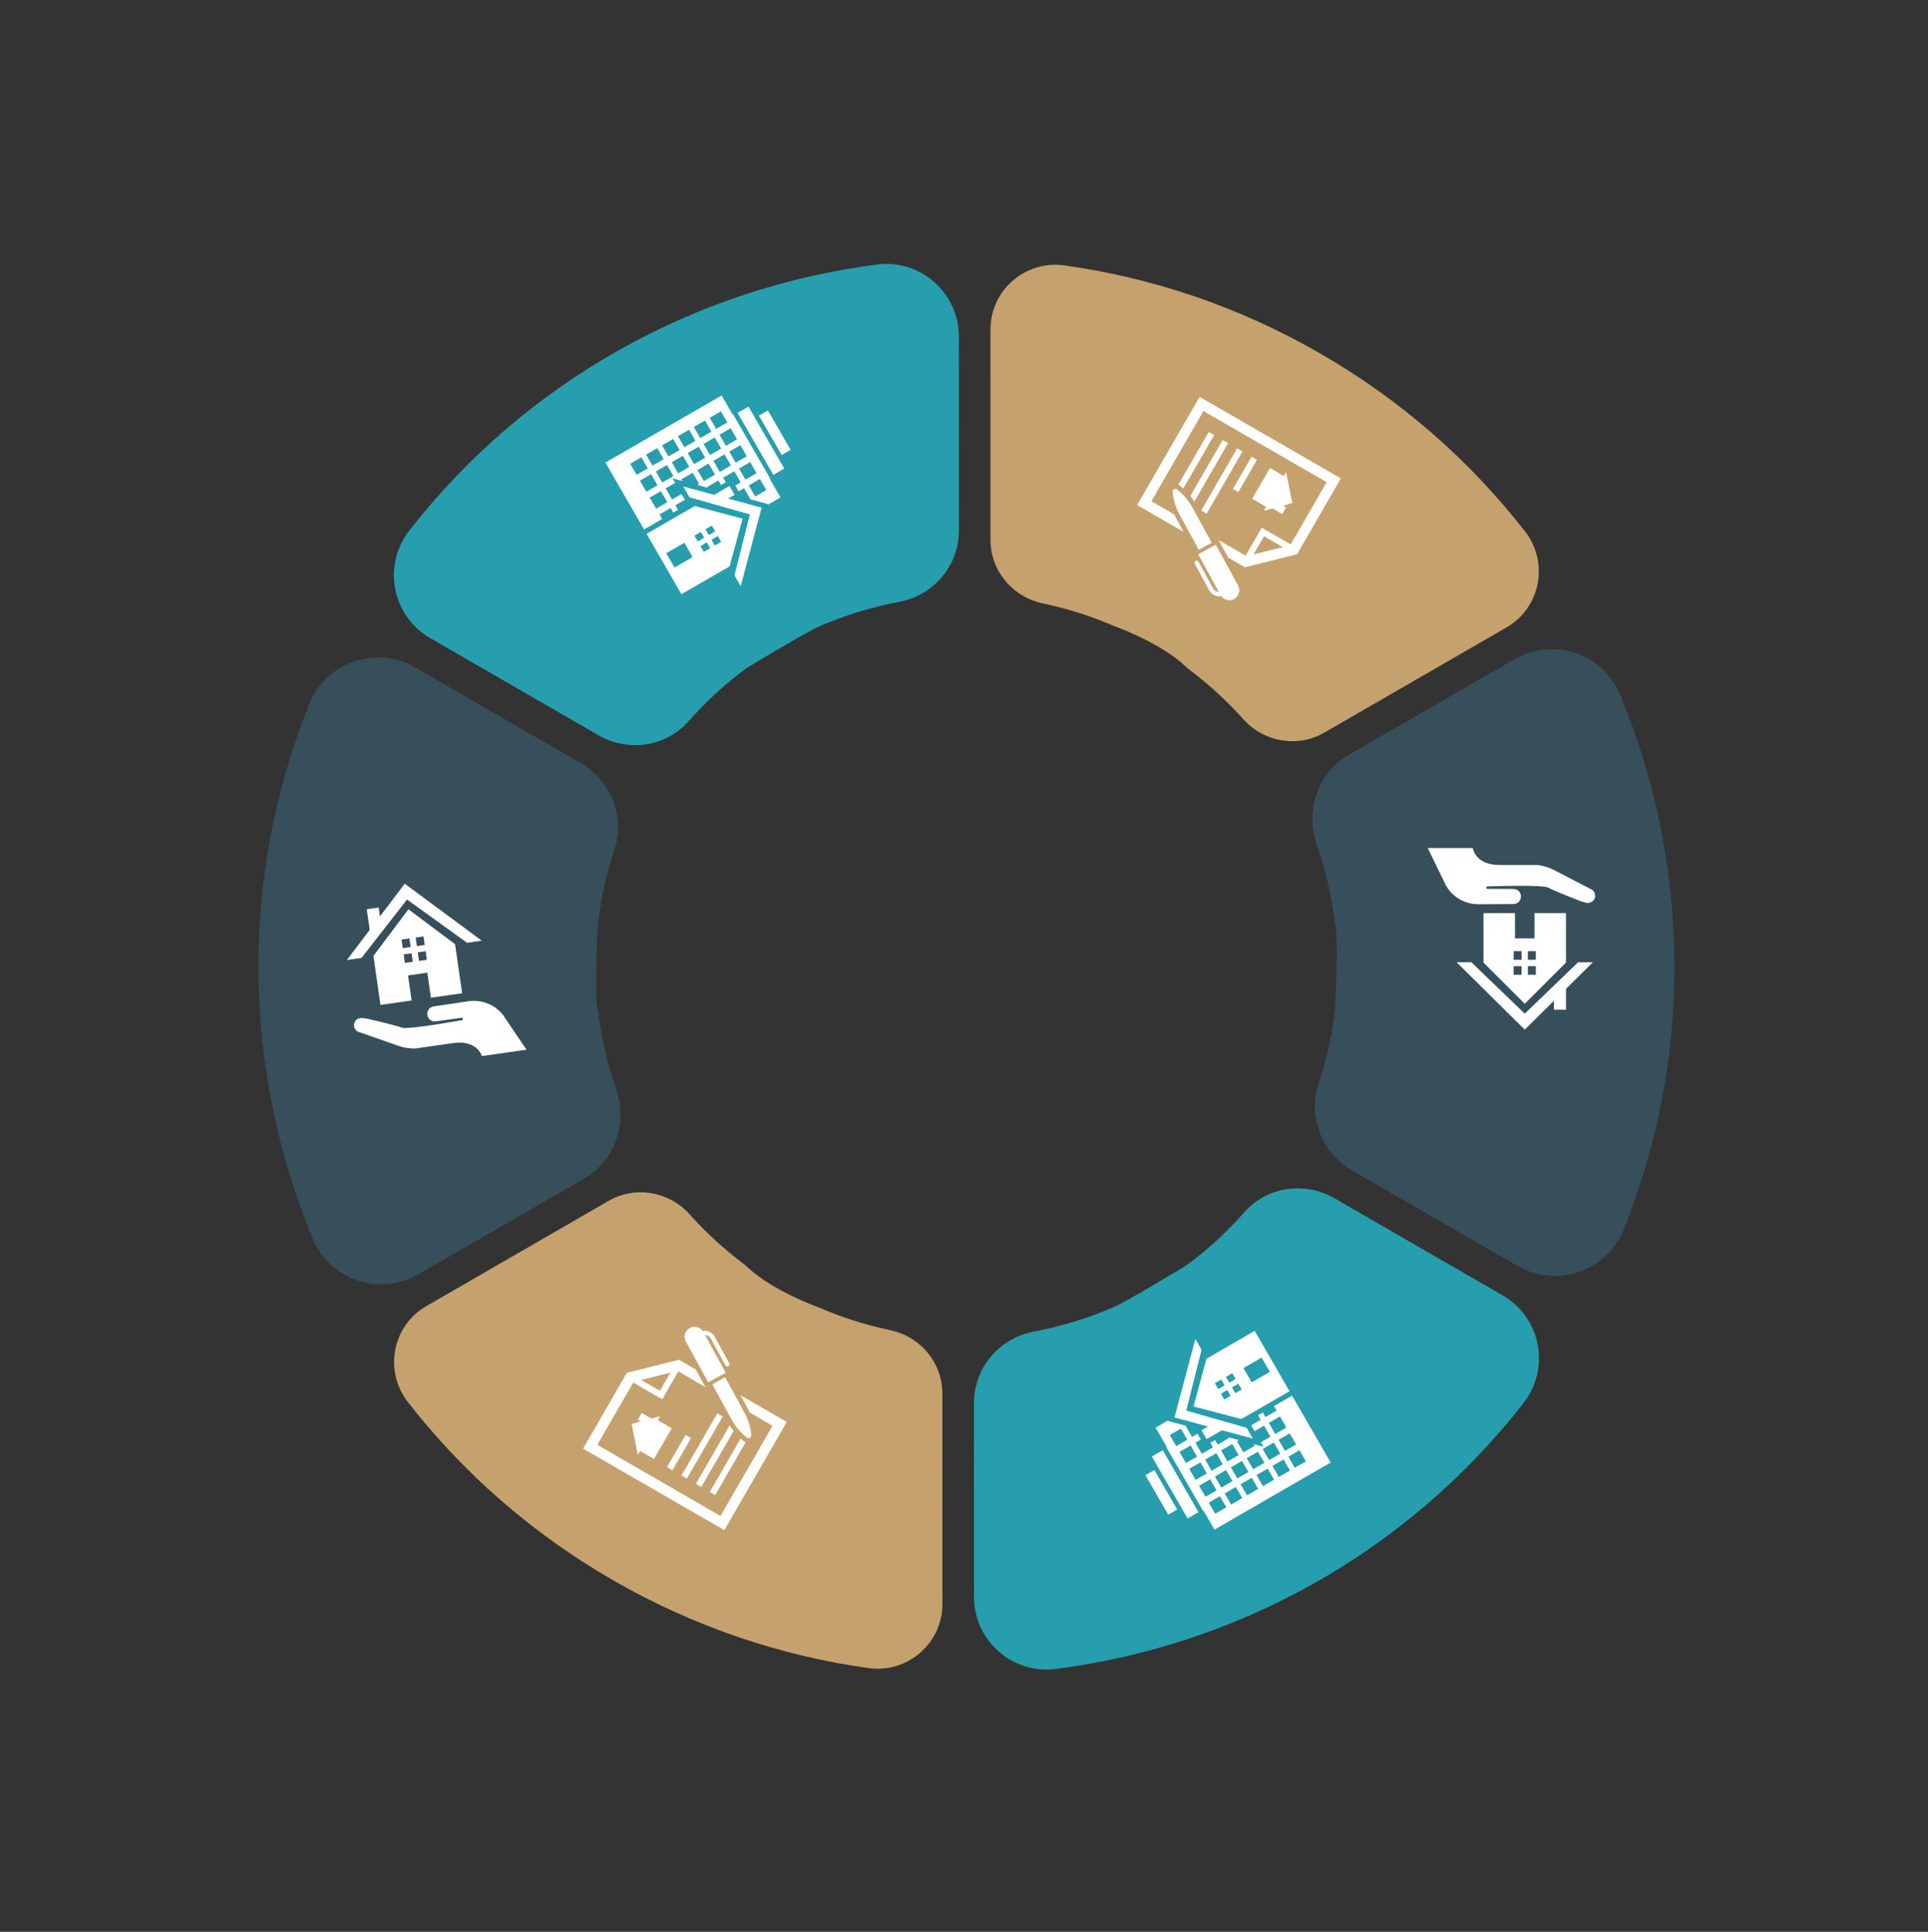 <svg width="527" height="528" viewBox="0 0 527 528" fill="none" xmlns="http://www.w3.org/2000/svg">
<rect x="0" y="0" width="527" height="528" fill="#333333" stroke="none"/>
<g clip-path="url(#clip0_397_2)">
<path d="M183.377 130.74C183.377 130.74 179.325 127.289 180.836 122.042C180.836 122.042 177.052 127.511 183.377 130.74Z" fill="white"/>
<path d="M364.907 252.619C364.042 245.14 362.364 237.769 359.903 230.668C356.68 221.388 360.313 211.137 368.813 206.231L414.014 180.147C424.577 174.054 438.15 178.587 442.839 189.856C461.796 235.531 463.144 288.004 443.819 336.039C439.223 347.472 425.564 352.2 414.878 346.031L369.573 319.874C361.318 315.108 357.398 305.191 360.412 296.148C362.594 289.629 364.067 282.983 364.861 276.32C364.924 275.777 364.973 275.258 364.987 274.718C365.171 270.927 365.858 255.094 364.902 252.601L364.907 252.619Z" fill="#374F5B"/>
<path d="M304.7 171.187C298.282 168.39 291.7 166.312 285.054 164.916C276.768 163.184 270.74 156.025 270.742 147.56L270.735 90.053C270.735 79.286 280.272 71.066 290.941 72.546C314.93 75.879 338.693 83.807 360.957 96.661C383.222 109.516 401.97 126.131 416.85 145.239C423.467 153.739 421.116 166.108 411.792 171.493L361.986 200.239C354.655 204.474 345.442 202.833 339.8 196.523C335.478 191.696 330.649 187.233 325.336 183.227C324.825 182.838 324.334 182.414 323.869 181.973C316.999 175.565 304.73 171.189 304.73 171.189L304.7 171.187Z" fill="#C5A16D"/>
<path d="M117.571 174.397L163.604 200.974C171.695 205.646 182.051 204.143 188.211 197.135C192.767 191.956 197.788 187.327 203.163 183.278C203.742 182.845 204.324 182.461 204.936 182.079C208.465 179.953 221.054 172.384 223.907 171.214C230.922 168.174 238.268 165.92 245.769 164.507C255.199 162.737 262.112 154.614 262.11 145.018L262.096 91.969C262.093 80.041 251.611 70.78 239.771 72.303C190.403 78.623 143.94 103.885 111.89 144.996C104.475 154.503 107.132 168.37 117.571 174.397Z" fill="#269EAD"/>
<path d="M395.201 241.969C395.262 242.072 395.319 242.175 395.38 242.273C397.23 245.341 400.606 247.169 404.199 247.146L413.651 247.093C414.426 247.089 415.162 246.683 415.505 245.995C415.639 245.729 415.727 245.402 415.727 245.014C415.727 244.558 415.601 244.197 415.421 243.912C415.044 243.311 414.361 242.973 413.651 242.969L406.488 242.939C405.965 242.627 406.488 242.281 406.488 242.281C406.488 242.281 421.67 241.707 423.222 242.619C424.595 243.425 432.205 246.367 432.205 246.367L432.232 246.341C432.873 246.599 433.376 246.728 433.872 246.77C434.982 246.869 435.978 246.04 436.02 244.93C436.047 244.258 435.753 243.665 435.295 243.247L425.465 238.157C422.799 236.602 420.151 236.412 420.151 236.412L409.844 236.412C403.181 236.412 402.578 231.786 402.578 231.786L390.264 231.786L395.208 241.962L395.201 241.969Z" fill="white"/>
<path d="M407.491 272.238L416.776 281.417L426.057 272.238L435.395 263.009L433.594 263.009L431.355 263.009L416.776 277.046L402.193 263.009L399.954 263.009L398.157 263.009L407.491 272.238Z" fill="white"/>
<path d="M424.751 275.974L428.047 275.974L428.047 269.364L424.751 269.364L424.751 275.974Z" fill="white"/>
<path d="M416.775 274.355L428.047 263.088L428.047 249.557L419.441 249.557L419.441 256.471L414.109 256.471L414.109 249.557L405.503 249.557L405.503 263.088L416.775 274.355ZM417.637 259.975L419.807 259.975L419.807 262.336L417.637 262.336L417.637 259.975ZM417.637 264.058L419.807 264.058L419.807 266.418L417.637 266.418L417.637 264.058ZM413.739 259.975L415.909 259.975L415.909 262.336L413.739 262.336L413.739 259.975ZM413.739 264.058L415.909 264.058L415.909 266.418L413.739 266.418L413.739 264.058Z" fill="white"/>
<path d="M331.197 148.342L327.677 150.26L322.404 140.619C321.36 138.713 320.717 136.618 320.512 134.456C320.449 133.783 321.22 133.366 321.752 133.781C323.465 135.121 324.88 136.796 325.923 138.702L331.197 148.342ZM333.803 162.926C334.595 164.033 336.11 164.401 337.333 163.734C338.658 163.009 339.147 161.351 338.419 160.026L332.32 148.878L327.52 151.494L333.165 161.813C332.532 161.79 331.923 161.447 331.595 160.85L327.593 153.533C327.439 153.249 327.082 153.147 326.802 153.301C326.518 153.454 326.417 153.811 326.572 154.091L330.574 161.408C331.219 162.591 332.546 163.171 333.803 162.926Z" fill="white"/>
<path d="M351.542 138.677L350.771 138.231L353.243 137.467L351.547 129.048L350.936 130.107L347.125 127.906L345.541 130.651L343.489 134.205L342.264 136.326L346.075 138.526L345.466 139.582L347.836 138.979L350.485 140.509L351.542 138.677Z" fill="white"/>
<path d="M328.957 132.77L335.684 121.119L334.203 120.264L325.37 135.563C325.762 136.049 326.122 136.56 326.463 137.09L328.957 132.77Z" fill="white"/>
<path d="M321.271 141.235C321.156 141.021 321.046 140.806 320.937 140.587L314.718 136.997L328.95 112.346L362.627 131.79L352.804 148.803L344.886 144.232L340.477 151.868L333.096 147.607L335.719 152.405L340.292 155.044L354.54 151.486L366.51 130.753L327.903 108.463L310.828 138.038L323.53 145.371L321.269 141.238L321.271 141.235ZM350.645 149.528L342.644 151.526L345.51 146.563L350.645 149.528Z" fill="white"/>
<path d="M329.274 140.074L329.821 140.39L332.904 135.05L339.631 123.399L338.15 122.544L331.423 134.195L328.877 138.606L328.34 139.535L329.274 140.074Z" fill="white"/>
<path d="M322.57 131.617L322.064 132.494C322.231 132.565 322.396 132.656 322.542 132.77C322.853 133.014 323.151 133.265 323.442 133.528L331.873 118.924L330.392 118.069L322.57 131.617Z" fill="white"/>
<path d="M338.485 134.5L343.578 125.678L342.097 124.823L337.004 133.645L338.485 134.5Z" fill="white"/>
<path d="M214.368 128.067L204.59 111.132L201.611 112.852L211.388 129.788L214.368 128.067Z" fill="white"/>
<path d="M180.985 141.851L180.265 140.606L183.31 138.847L184.03 140.093L185.333 139.341L184.614 138.095L187.224 136.588L186.308 135.001L183.698 136.508L181.947 133.476L184.558 131.969L183.844 130.733L186.589 131.473L186.296 130.965L189.341 129.207L191.092 132.239L190.562 132.545L193.459 133.329L193.313 133.077L196.358 131.319L197.077 132.564L198.381 131.812L197.662 130.566L200.707 128.808L202.457 131.84L200.966 132.701L201.882 134.288L203.374 133.427L205.124 136.46L205.101 136.473L209.9 137.767L209.849 137.967L213.338 135.953L210.338 130.757L210.463 130.685L200.377 113.215L200.252 113.287L197.252 108.091L165.492 126.428L176.045 144.707L180.986 141.855L180.985 141.851ZM207.72 130.913L209.471 133.946L206.426 135.704L204.675 132.671L207.72 130.913ZM205.053 126.294L206.804 129.327L203.759 131.085L202.008 128.052L205.053 126.294ZM202.387 121.675L204.137 124.707L201.092 126.466L199.342 123.433L202.387 121.675ZM198.038 124.186L199.789 127.218L196.744 128.976L194.993 125.944L198.038 124.186ZM193.689 126.696L195.44 129.729L192.395 131.487L190.644 128.454L193.689 126.696ZM174.014 129.777L172.263 126.745L175.308 124.987L177.059 128.019L174.014 129.777ZM178.362 127.267L176.612 124.234L179.657 122.476L181.407 125.509L178.362 127.267ZM182.711 124.756L180.96 121.724L184.005 119.966L185.756 122.998L182.711 124.756ZM187.06 122.245L185.309 119.213L188.354 117.455L190.105 120.487L187.06 122.245ZM191.408 119.735L189.657 116.702L192.702 114.944L194.453 117.977L191.408 119.735ZM195.757 117.224L194.006 114.192L197.051 112.434L198.802 115.466L195.757 117.224ZM176.681 134.396L174.93 131.364L177.975 129.606L179.726 132.638L176.681 134.396ZM181.029 131.886L179.278 128.853L182.323 127.095L184.074 130.128L181.029 131.886ZM185.378 129.375L183.627 126.343L186.672 124.585L188.423 127.617L185.378 129.375ZM189.726 126.864L187.976 123.832L191.021 122.074L192.771 125.106L189.726 126.864ZM194.075 124.354L192.324 121.321L195.369 119.563L197.12 122.596L194.075 124.354ZM198.424 121.843L196.673 118.811L199.718 117.053L201.469 120.085L198.424 121.843ZM179.347 139.016L177.597 135.983L180.642 134.225L182.392 137.258L179.347 139.016Z" fill="white"/>
<path d="M216.116 122.959L209.889 112.174L207.44 113.588L213.667 124.373L216.116 122.959Z" fill="white"/>
<path d="M202.479 160.205L200.774 157.251L204.964 140.608L195.933 138.042L188.456 135.916L186.75 132.962L195.205 135.245L199.409 132.818L200.8 135.228L198.996 136.269L208.179 138.748L205.334 149.443L202.472 160.2L202.479 160.205ZM202.981 141.757L199.436 154.797L186.262 162.404L176.74 145.911L189.914 138.304L202.979 141.754L202.981 141.757ZM192.828 144.66L193.744 146.247L195.482 145.243L194.566 143.657L192.828 144.66ZM189.819 146.397L190.736 147.984L192.474 146.98L191.558 145.394L189.819 146.397ZM189.324 152.243L187.071 148.342L182.11 151.207L184.363 155.108L189.324 152.243ZM194.475 147.512L195.391 149.099L197.129 148.095L196.213 146.509L194.475 147.512ZM191.466 149.249L192.382 150.836L194.12 149.832L193.204 148.246L191.466 149.249Z" fill="white"/>
</g>
<path d="M163.433 275.844C164.298 283.323 165.976 290.694 168.437 297.796C171.659 307.075 168.027 317.326 159.526 322.232L114.326 348.316C103.763 354.409 90.19 349.876 85.501 338.607C66.543 292.932 65.196 240.459 84.521 192.424C89.117 180.991 102.776 176.263 113.462 182.432L158.767 208.589C167.022 213.355 170.942 223.272 167.928 232.315C165.746 238.834 164.273 245.48 163.479 252.143C163.416 252.686 163.367 253.205 163.353 253.745C163.168 257.536 162.482 273.37 163.438 275.862L163.433 275.844Z" fill="#374F5B"/>
<path d="M223.64 357.275C230.058 360.072 236.639 362.151 243.286 363.547C251.571 365.278 257.6 372.437 257.597 380.902L257.605 438.409C257.605 449.177 248.068 457.396 237.398 455.916C213.41 452.584 189.647 444.655 167.382 431.801C145.118 418.946 126.37 402.331 111.49 383.223C104.873 374.723 107.223 362.354 116.548 356.97L166.354 328.223C173.684 323.988 182.898 325.63 188.54 331.939C192.862 336.766 197.691 341.229 203.003 345.235C203.515 345.624 204.006 346.048 204.471 346.489C211.341 352.897 223.61 357.273 223.61 357.273L223.64 357.275Z" fill="#C5A16D"/>
<path d="M410.767 354.066L364.734 327.489C356.643 322.817 346.287 324.32 340.127 331.328C335.571 336.507 330.55 341.136 325.175 345.186C324.596 345.618 324.014 346.002 323.402 346.385C319.873 348.51 307.283 356.079 304.431 357.249C297.416 360.289 290.07 362.543 282.569 363.956C273.139 365.727 266.226 373.849 266.228 383.445L266.242 436.494C266.244 448.422 276.727 457.683 288.566 456.16C337.935 449.84 384.398 424.578 416.448 383.467C423.863 373.96 421.206 360.093 410.767 354.066Z" fill="#269EAD"/>
<path d="M137.586 277.523C137.511 277.43 137.44 277.337 137.366 277.248C135.099 274.473 131.499 273.142 127.945 273.674L118.595 275.066C117.829 275.179 117.158 275.686 116.916 276.416C116.821 276.698 116.781 277.034 116.836 277.418C116.9 277.869 117.076 278.209 117.294 278.466C117.753 279.007 118.477 279.245 119.18 279.148L126.275 278.163C126.837 278.398 126.369 278.814 126.369 278.814C126.369 278.814 111.421 281.534 109.755 280.851C108.282 280.247 100.332 278.414 100.332 278.414L100.309 278.444C99.638 278.279 99.121 278.222 98.624 278.251C97.511 278.31 96.643 279.272 96.759 280.376C96.828 281.046 97.203 281.592 97.715 281.941L108.167 285.586C111.027 286.747 113.674 286.56 113.674 286.56L123.877 285.099C130.474 284.155 131.726 288.649 131.726 288.649L143.915 286.904L137.58 277.532L137.586 277.523Z" fill="white"/>
<path d="M121.13 249.303L110.638 241.532L102.752 251.934L94.816 262.393L96.598 262.138L98.814 261.82L111.257 245.859L127.682 257.688L129.899 257.371L131.677 257.116L121.13 249.303Z" fill="white"/>
<path d="M103.514 248.05L100.252 248.517L101.189 255.06L104.451 254.593L103.514 248.05Z" fill="white"/>
<path d="M111.639 248.523L102.077 261.273L103.994 274.668L112.513 273.449L111.533 266.604L116.812 265.849L117.792 272.693L126.311 271.474L124.393 258.078L111.639 248.523ZM112.823 262.879L110.674 263.187L110.34 260.85L112.488 260.543L112.823 262.879ZM112.244 258.838L110.096 259.146L109.761 256.809L111.91 256.502L112.244 258.838ZM116.682 262.327L114.533 262.635L114.199 260.298L116.348 259.99L116.682 262.327ZM116.104 258.286L113.955 258.593L113.62 256.257L115.769 255.949L116.104 258.286Z" fill="white"/>
<path d="M314.845 398.097L324.623 415.032L327.602 413.312L317.825 396.377L314.845 398.097Z" fill="white"/>
<path d="M348.228 384.313L348.948 385.559L345.903 387.317L345.183 386.071L343.88 386.824L344.599 388.069L341.988 389.577L342.905 391.163L345.515 389.656L347.266 392.689L344.655 394.196L345.369 395.432L342.624 394.691L342.917 395.199L339.872 396.957L338.121 393.925L338.651 393.619L335.754 392.835L335.9 393.088L332.855 394.846L332.136 393.6L330.832 394.352L331.551 395.598L328.506 397.356L326.755 394.324L328.247 393.463L327.331 391.876L325.839 392.737L324.089 389.705L324.112 389.691L319.313 388.397L319.364 388.197L315.875 390.211L318.875 395.407L318.75 395.48L328.836 412.95L328.961 412.877L331.961 418.073L363.721 399.737L353.168 381.457L348.226 384.31L348.228 384.313ZM321.493 395.251L319.742 392.219L322.787 390.461L324.538 393.493L321.493 395.251ZM324.16 399.87L322.409 396.838L325.454 395.08L327.205 398.112L324.16 399.87ZM326.826 404.489L325.076 401.457L328.121 399.699L329.871 402.731L326.826 404.489ZM331.175 401.979L329.424 398.946L332.469 397.188L334.22 400.221L331.175 401.979ZM335.524 399.468L333.773 396.436L336.818 394.677L338.569 397.71L335.524 399.468ZM355.199 396.387L356.95 399.419L353.905 401.177L352.154 398.145L355.199 396.387ZM350.851 398.898L352.601 401.93L349.556 403.688L347.806 400.656L350.851 398.898ZM346.502 401.408L348.253 404.441L345.208 406.199L343.457 403.166L346.502 401.408ZM342.153 403.919L343.904 406.951L340.859 408.709L339.108 405.677L342.153 403.919ZM337.805 406.43L339.556 409.462L336.51 411.22L334.76 408.188L337.805 406.43ZM333.456 408.94L335.207 411.973L332.162 413.731L330.411 410.698L333.456 408.94ZM352.532 391.768L354.283 394.8L351.238 396.558L349.487 393.526L352.532 391.768ZM348.184 394.279L349.934 397.311L346.889 399.069L345.139 396.037L348.184 394.279ZM343.835 396.789L345.586 399.822L342.541 401.58L340.79 398.547L343.835 396.789ZM339.487 399.3L341.237 402.332L338.192 404.09L336.442 401.058L339.487 399.3ZM335.138 401.811L336.889 404.843L333.844 406.601L332.093 403.569L335.138 401.811ZM330.789 404.321L332.54 407.354L329.495 409.112L327.744 406.079L330.789 404.321ZM349.866 387.149L351.616 390.181L348.571 391.939L346.821 388.907L349.866 387.149Z" fill="white"/>
<path d="M313.097 403.205L319.324 413.99L321.773 412.576L315.546 401.791L313.097 403.205Z" fill="white"/>
<path d="M326.734 365.96L328.439 368.913L324.248 385.556L333.28 388.123L340.757 390.248L342.462 393.202L334.008 390.919L329.804 393.346L328.413 390.937L330.217 389.895L321.034 387.416L323.879 376.721L326.741 365.964L326.734 365.96ZM326.232 384.407L329.777 371.367L342.951 363.761L352.473 380.254L339.299 387.86L326.234 384.41L326.232 384.407ZM336.385 381.504L335.469 379.918L333.73 380.921L334.647 382.508L336.385 381.504ZM339.393 379.767L338.477 378.18L336.739 379.184L337.655 380.771L339.393 379.767ZM339.889 373.921L342.142 377.822L347.103 374.958L344.85 371.057L339.889 373.921ZM334.738 378.652L333.822 377.065L332.084 378.069L333 379.656L334.738 378.652ZM337.747 376.915L336.831 375.328L335.093 376.332L336.009 377.919L337.747 376.915Z" fill="white"/>
<path d="M194.696 378.353L198.216 376.435L203.489 386.075C204.532 387.981 205.175 390.076 205.38 392.239C205.443 392.912 204.673 393.329 204.141 392.913C202.428 391.574 201.012 389.899 199.969 387.993L194.696 378.353ZM192.09 363.769C191.297 362.661 189.782 362.294 188.56 362.961C187.235 363.685 186.746 365.343 187.474 366.669L193.573 377.817L198.373 375.2L192.727 364.882C193.36 364.905 193.969 365.248 194.298 365.845L198.3 373.162C198.453 373.445 198.811 373.548 199.091 373.393C199.374 373.241 199.476 372.884 199.321 372.604L195.319 365.286C194.673 364.104 193.346 363.524 192.09 363.769Z" fill="white"/>
<path d="M174.35 388.018L175.122 388.463L172.65 389.227L174.345 397.647L174.957 396.588L178.767 398.788L180.352 396.043L182.404 392.49L183.628 390.369L179.817 388.169L180.427 387.113L178.057 387.715L175.408 386.186L174.35 388.018Z" fill="white"/>
<path d="M196.936 393.924L190.209 405.575L191.69 406.43L200.523 391.131C200.131 390.645 199.77 390.134 199.43 389.604L196.936 393.924Z" fill="white"/>
<path d="M204.622 385.46C204.737 385.674 204.847 385.889 204.955 386.107L211.174 389.698L196.943 414.348L163.266 394.905L173.089 377.891L181.007 382.463L185.416 374.826L192.797 379.088L190.173 374.29L185.601 371.65L171.353 375.209L159.383 395.942L197.99 418.231L215.065 388.657L202.363 381.323L204.624 385.457L204.622 385.46ZM175.247 377.167L183.248 375.169L180.383 380.132L175.247 377.167Z" fill="white"/>
<path d="M196.618 386.621L196.072 386.305L192.989 391.645L186.262 403.296L187.742 404.151L194.469 392.5L197.016 388.089L197.552 387.16L196.618 386.621Z" fill="white"/>
<path d="M203.322 395.077L203.829 394.2C203.661 394.13 203.497 394.039 203.35 393.924C203.04 393.68 202.742 393.43 202.451 393.167L194.02 407.771L195.5 408.626L203.322 395.077Z" fill="white"/>
<path d="M187.408 392.195L182.314 401.017L183.795 401.872L188.889 393.05L187.408 392.195Z" fill="white"/>
<defs>
<clipPath id="clip0_397_2">
<rect width="189" height="385" fill="white" transform="translate(99.006 163.679) rotate(-60)"/>
</clipPath>
</defs>
</svg>
